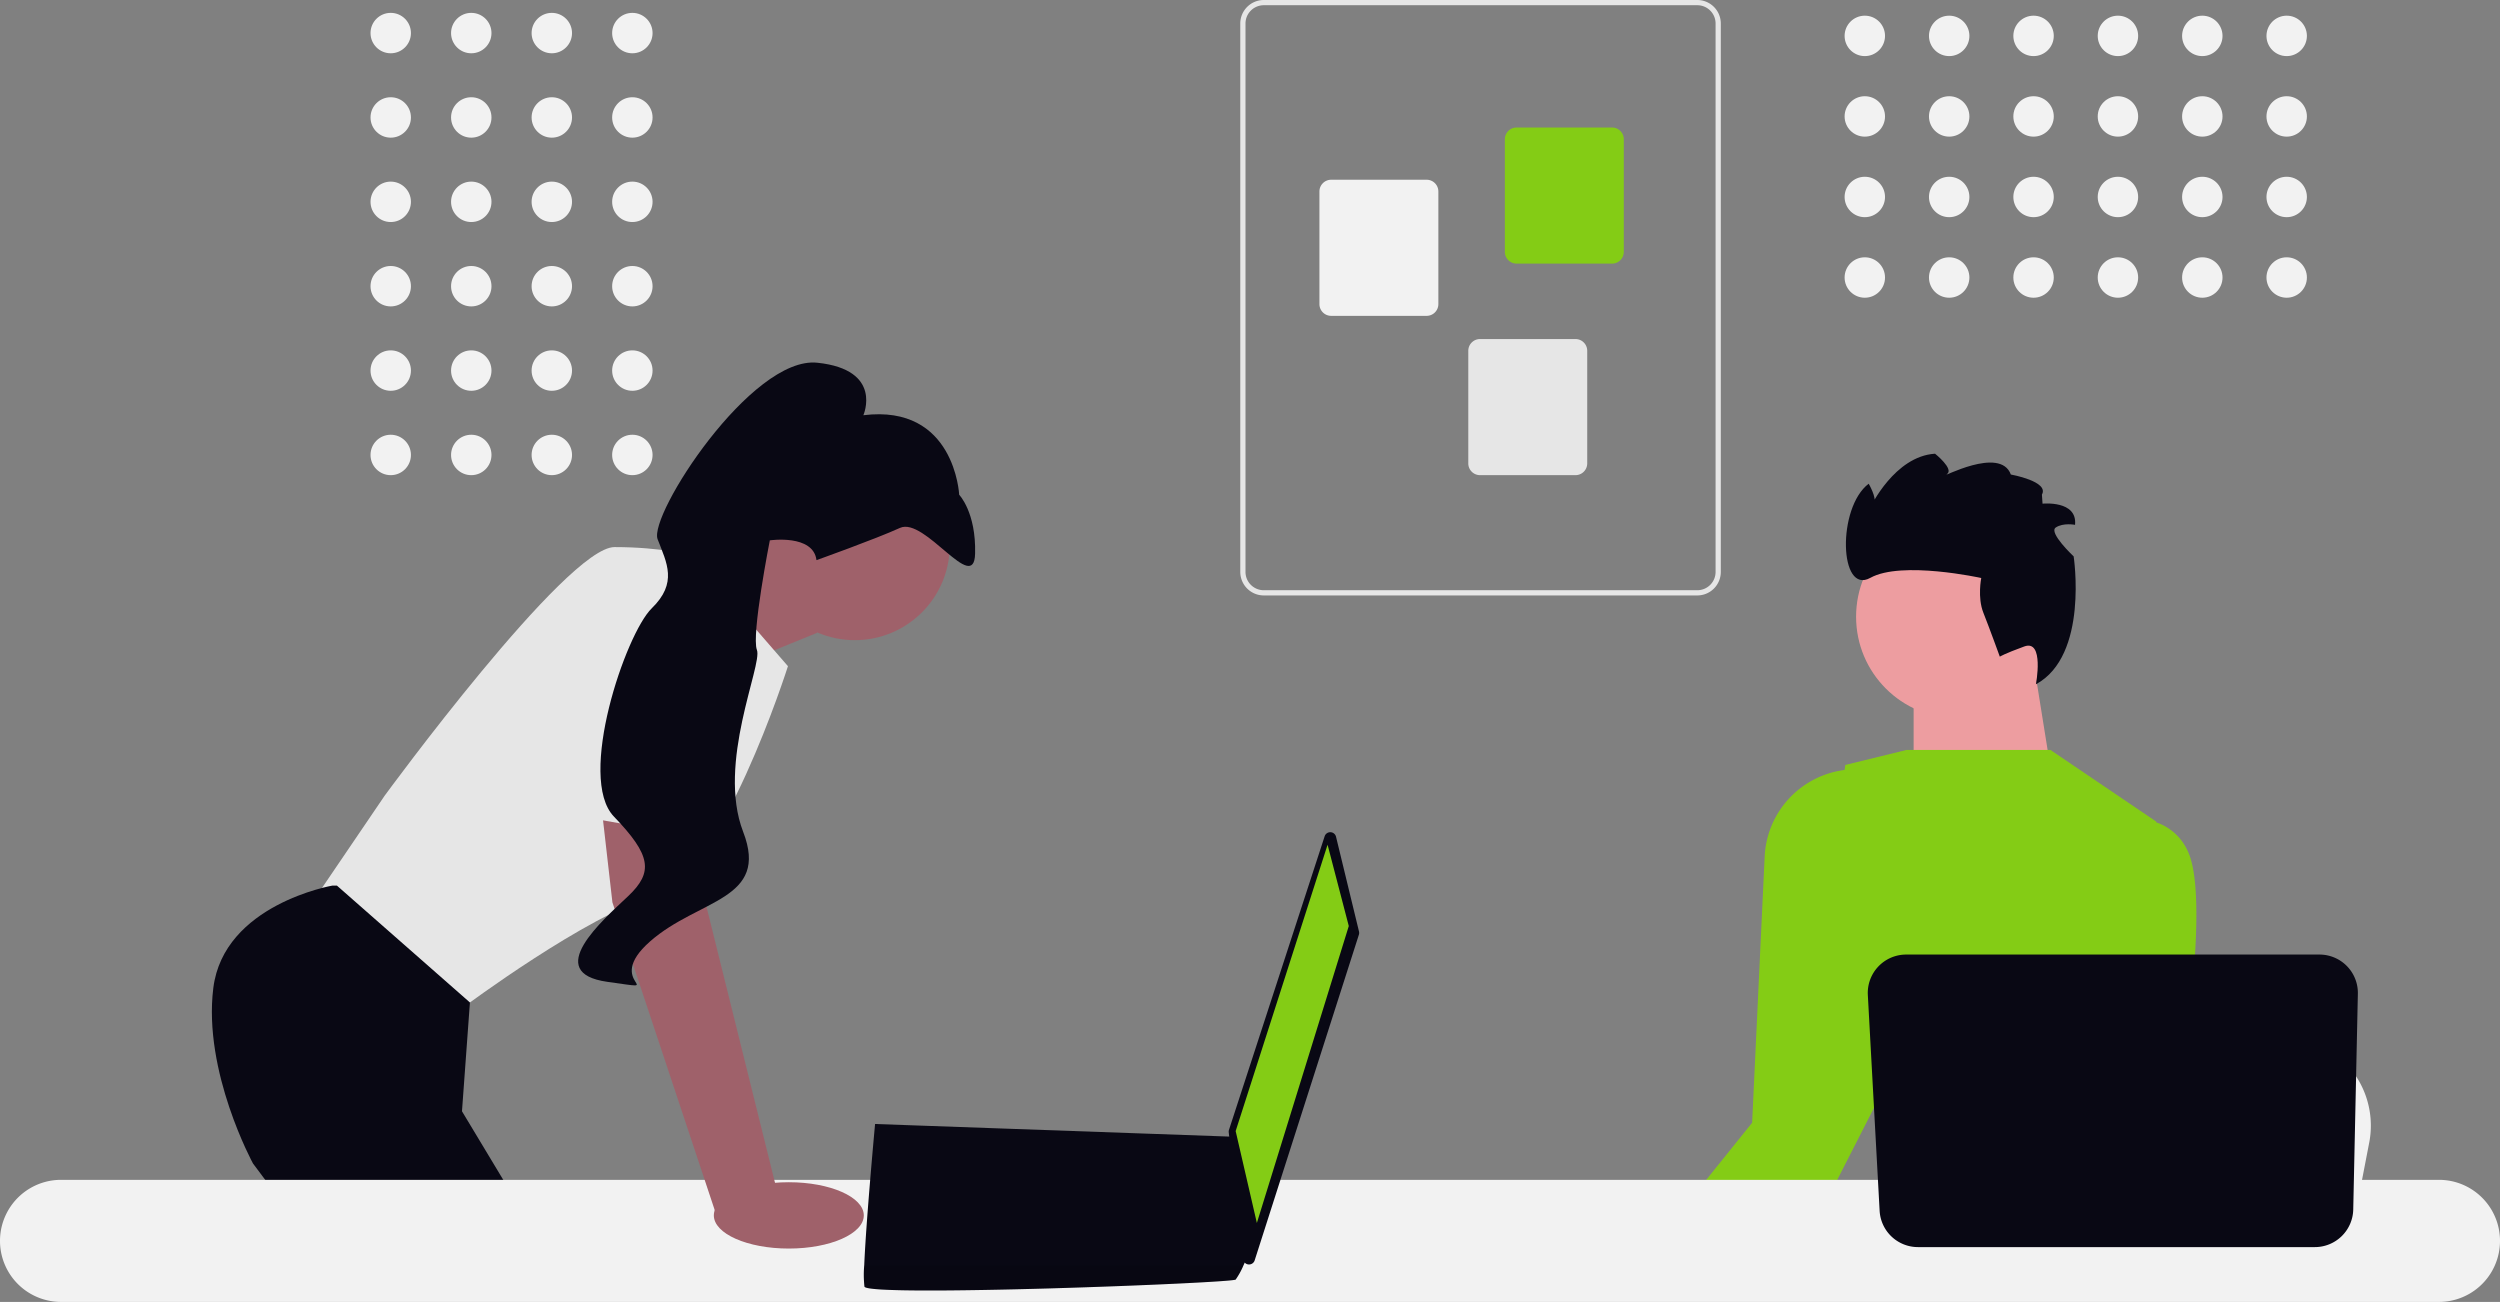 <svg xmlns="http://www.w3.org/2000/svg" width="800" height="416.613" viewBox="0 0 800 416.613"><rect x="0" y="0" width="800" height="416.613" fill="#808080" stroke="none"/><g transform="translate(-70 -471)"><circle cx="6.467" cy="6.467" r="6.467" transform="translate(265.887 475.117)" fill="#f2f2f2"/><circle cx="6.467" cy="6.467" r="6.467" transform="translate(240.113 475.117)" fill="#f2f2f2"/><circle cx="6.467" cy="6.467" r="6.467" transform="translate(214.34 475.117)" fill="#f2f2f2"/><circle cx="6.467" cy="6.467" r="6.467" transform="translate(188.566 475.117)" fill="#f2f2f2"/><circle cx="6.467" cy="6.467" r="6.467" transform="translate(265.887 502.117)" fill="#f2f2f2"/><circle cx="6.467" cy="6.467" r="6.467" transform="translate(240.113 502.117)" fill="#f2f2f2"/><circle cx="6.467" cy="6.467" r="6.467" transform="translate(214.34 502.117)" fill="#f2f2f2"/><circle cx="6.467" cy="6.467" r="6.467" transform="translate(188.566 502.117)" fill="#f2f2f2"/><circle cx="6.467" cy="6.467" r="6.467" transform="translate(265.887 529.117)" fill="#f2f2f2"/><circle cx="6.467" cy="6.467" r="6.467" transform="translate(240.113 529.117)" fill="#f2f2f2"/><circle cx="6.467" cy="6.467" r="6.467" transform="translate(214.34 529.117)" fill="#f2f2f2"/><circle cx="6.467" cy="6.467" r="6.467" transform="translate(188.566 529.117)" fill="#f2f2f2"/><circle cx="6.467" cy="6.467" r="6.467" transform="translate(265.887 556.117)" fill="#f2f2f2"/><circle cx="6.467" cy="6.467" r="6.467" transform="translate(240.113 556.117)" fill="#f2f2f2"/><circle cx="6.467" cy="6.467" r="6.467" transform="translate(214.34 556.117)" fill="#f2f2f2"/><circle cx="6.467" cy="6.467" r="6.467" transform="translate(188.566 556.117)" fill="#f2f2f2"/><circle cx="6.467" cy="6.467" r="6.467" transform="translate(265.887 583.117)" fill="#f2f2f2"/><circle cx="6.467" cy="6.467" r="6.467" transform="translate(240.113 583.117)" fill="#f2f2f2"/><circle cx="6.467" cy="6.467" r="6.467" transform="translate(214.34 583.117)" fill="#f2f2f2"/><circle cx="6.467" cy="6.467" r="6.467" transform="translate(188.566 583.117)" fill="#f2f2f2"/><circle cx="6.467" cy="6.467" r="6.467" transform="translate(265.887 610.117)" fill="#f2f2f2"/><circle cx="6.467" cy="6.467" r="6.467" transform="translate(240.113 610.117)" fill="#f2f2f2"/><circle cx="6.467" cy="6.467" r="6.467" transform="translate(214.34 610.117)" fill="#f2f2f2"/><circle cx="6.467" cy="6.467" r="6.467" transform="translate(188.566 610.117)" fill="#f2f2f2"/><path d="M626.55,401.886v-175.5a7.53,7.53,0,0,1,7.521-7.521H772.8a7.53,7.53,0,0,1,7.521,7.521v175.5a7.53,7.53,0,0,1-7.521,7.521H634.072a7.53,7.53,0,0,1-7.521-7.521Zm7.521-181.35a5.857,5.857,0,0,0-5.85,5.85v175.5a5.857,5.857,0,0,0,5.85,5.85H772.8a5.857,5.857,0,0,0,5.85-5.85v-175.5a5.856,5.856,0,0,0-5.85-5.85Z" transform="translate(-159.662 252.136)" fill="#e6e6e6"/><path d="M711.215,299.462V263.426a3.765,3.765,0,0,1,3.761-3.761h30.537a3.765,3.765,0,0,1,3.761,3.761v36.036a3.765,3.765,0,0,1-3.761,3.761H714.976a3.765,3.765,0,0,1-3.761-3.761Z" transform="translate(-159.662 252.136)" fill="#84CC15"/><path d="M651.88,316.176V280.14a3.765,3.765,0,0,1,3.761-3.761h30.537a3.765,3.765,0,0,1,3.761,3.761v36.036a3.765,3.765,0,0,1-3.761,3.761H655.64a3.765,3.765,0,0,1-3.761-3.761Z" transform="translate(-159.662 252.136)" fill="#f2f2f2"/><path d="M699.515,367.155V331.119a3.765,3.765,0,0,1,3.761-3.761h30.537a3.765,3.765,0,0,1,3.761,3.761v36.036a3.765,3.765,0,0,1-3.761,3.761H703.276A3.765,3.765,0,0,1,699.515,367.155Z" transform="translate(-159.662 252.136)" fill="#e6e6e6"/><circle cx="6.467" cy="6.467" r="6.467" transform="translate(795.273 476.018)" fill="#f2f2f2"/><circle cx="6.467" cy="6.467" r="6.467" transform="translate(795.273 501.791)" fill="#f2f2f2"/><circle cx="6.467" cy="6.467" r="6.467" transform="translate(795.273 527.564)" fill="#f2f2f2"/><circle cx="6.467" cy="6.467" r="6.467" transform="translate(795.273 553.337)" fill="#f2f2f2"/><circle cx="6.467" cy="6.467" r="6.467" transform="translate(768.273 476.018)" fill="#f2f2f2"/><circle cx="6.467" cy="6.467" r="6.467" transform="translate(768.273 501.791)" fill="#f2f2f2"/><circle cx="6.467" cy="6.467" r="6.467" transform="translate(768.273 527.564)" fill="#f2f2f2"/><circle cx="6.467" cy="6.467" r="6.467" transform="translate(768.273 553.337)" fill="#f2f2f2"/><circle cx="6.467" cy="6.467" r="6.467" transform="translate(741.273 476.018)" fill="#f2f2f2"/><circle cx="6.467" cy="6.467" r="6.467" transform="translate(741.273 501.791)" fill="#f2f2f2"/><circle cx="6.467" cy="6.467" r="6.467" transform="translate(741.273 527.564)" fill="#f2f2f2"/><circle cx="6.467" cy="6.467" r="6.467" transform="translate(741.273 553.337)" fill="#f2f2f2"/><circle cx="6.467" cy="6.467" r="6.467" transform="translate(714.273 476.018)" fill="#f2f2f2"/><circle cx="6.467" cy="6.467" r="6.467" transform="translate(714.273 501.791)" fill="#f2f2f2"/><circle cx="6.467" cy="6.467" r="6.467" transform="translate(714.273 527.564)" fill="#f2f2f2"/><circle cx="6.467" cy="6.467" r="6.467" transform="translate(714.273 553.337)" fill="#f2f2f2"/><circle cx="6.467" cy="6.467" r="6.467" transform="translate(687.273 476.018)" fill="#f2f2f2"/><circle cx="6.467" cy="6.467" r="6.467" transform="translate(687.273 501.791)" fill="#f2f2f2"/><circle cx="6.467" cy="6.467" r="6.467" transform="translate(687.273 527.564)" fill="#f2f2f2"/><circle cx="6.467" cy="6.467" r="6.467" transform="translate(687.273 553.337)" fill="#f2f2f2"/><circle cx="6.467" cy="6.467" r="6.467" transform="translate(660.273 476.018)" fill="#f2f2f2"/><circle cx="6.467" cy="6.467" r="6.467" transform="translate(660.273 501.791)" fill="#f2f2f2"/><circle cx="6.467" cy="6.467" r="6.467" transform="translate(660.273 527.564)" fill="#f2f2f2"/><circle cx="6.467" cy="6.467" r="6.467" transform="translate(660.273 553.337)" fill="#f2f2f2"/><path d="M235.069,77.117,266.249,64l13.374,27.416-32.766,13.374Z" transform="translate(51.883 582.068)" fill="#9f616a"/><path d="M229.653,66.67l30.759,35.44s-21.4,67.537-42.8,73.555-60.85,35.44-60.85,35.44l-49.483-32.1,24.073-35.44S189.532,64,204.912,64s24.741,2.675,24.741,2.675Z" transform="translate(61.732 582.068)" fill="#e6e6e6"/><path d="M185.488,306.746h-71.6l-4.527-6.052L90.876,275.987,86.623,270.3s-16.048-29.422-12.7-56.169,38.115-32.766,38.115-32.766h1.431l42.568,37.406-2.541,34.812,13.481,22.4Z" transform="translate(64.338 573.022)" fill="#090814"/><path d="M701.566,101.84l7.158,44.648-45.224.583V108.253Z" transform="translate(18.863 579.151)" fill="#ed9da0"/><path d="M810.828,266.711,808.441,279.1l-5.925,30.759H683.5c.929-6.894,2.2-16.817,3.557-27.53.134-1.07.274-2.146.408-3.23,3.4-26.928,7.128-57.4,7.128-57.4l15.647,1.9,30.358,3.678,12.371,1.5,33.127,4.019a28.7,28.7,0,0,1,24.735,33.922Z" transform="translate(17.322 569.914)" fill="#f2f2f2"/><path d="M758.754,316.248H694.2c.983-1.157,1.538-1.826,1.538-1.826l19.352-3.2,39.874-6.58s1.819,4.7,3.791,11.6Z" transform="translate(16.498 563.521)" fill="#2f2e41"/><path d="M758.245,303.121H639.166l5.182-12.946,7.121-17.814,3.578-8.947-2.956-12.578s-1.458-1.03-3.678-2.882c-7.91-6.553-25.517-23.431-21.471-40.763,4.6-19.726,10.378-58.169,11.6-66.454.154-1.036.234-1.6.234-1.6l17.185-4.213.568-.14,1.846-.455h46.032l33.855,22.929-.007.241-2.066,63.037-.883,26.968a35.664,35.664,0,0,0-.809,9.937,46.673,46.673,0,0,0,3.116,14.918,53.833,53.833,0,0,0,12.484,18.79c4.781,4.781,7.1,8.807,8.145,11.969Z" transform="translate(21.727 576.647)" fill="#84CC15"/><path d="M751.122,223.885c-1.13,9.268-2.213,15.854-2.213,15.854L737.06,259.292l-9.041,14.918-15.6,25.738-2.287,3.778L708.5,304.97H659.559l2.34-2.514,23.31-25.015,3.016-3.23,4.888-5.249,15.279-50.252L726.4,159.484s7.3-2.541,14.417-.134a17.053,17.053,0,0,1,10,9.007C755.69,178.107,753.316,205.991,751.122,223.885Z" transform="translate(19.168 574.799)" fill="#84CC15"/><path d="M657.693,220.911l-14.056,27.536L631.18,272.854,625.8,283.392l-2.12,4.159-18.168,16.062H564.372l6.78-8.425,2.521-3.143,9.89-12.29,5.55-6.9,15.065-18.737,4.018-85.336a29.312,29.312,0,0,1,25.487-27.537l.084-.014c4.56-.916,11.809-1.184,17.419,4.24.194.181.381.375.568.575a19.992,19.992,0,0,1,2.648,3.537c.08.134.16.274.234.415a14.317,14.317,0,0,1,.669,1.4c7.162,16.677,2.387,69.516,2.387,69.516Z" transform="translate(26.504 576.155)" fill="#84CC15"/><circle cx="32.512" cy="32.512" r="32.512" transform="translate(663.949 635.839)" fill="#ed9da0"/><path d="M689.27,96.57s-3.37-9.286-5.281-14.1-.665-11.071-.665-11.071-25.5-5.629-35.491-.05-10.659-22.485-.523-30.123c0,0,2.714,4.717,1.661,6.074l-1.053,1.356s7.67-16.222,20.623-17.034c0,0,6.139,4.9,3.825,6.515s17.058-9.14,20.428.145c0,0,12.352,2.2,9.945,6.42l.2,2.912s11.2-1.162,10.4,6.771c0,0-3.766-.751-6.175.858s5.73,9.234,5.73,9.234,4.892,31.777-12.072,40.926c0,0,2.751-14.461-3.723-12.1s-7.83,3.269-7.83,3.269Z" transform="translate(20.674 584.563)" fill="#090814"/><path d="M780.467,322.454H19.533a19.533,19.533,0,1,1,0-39.066H780.467a19.533,19.533,0,1,1,0,39.066Z" transform="translate(70 565.159)" fill="#f2f2f2"/><path d="M804.426,217.83l-1.479,69.037a12.289,12.289,0,0,1-12.286,12.026h-127a12.289,12.289,0,0,1-12.271-11.618l-3.774-69.037a12.289,12.289,0,0,1,12.271-12.96H792.14a12.289,12.289,0,0,1,12.286,12.552Z" transform="translate(20.09 571.179)" fill="#090814"/><circle cx="30.385" cy="30.385" r="30.385" transform="translate(313.158 615.081)" fill="#9f616a"/><path d="M238.7,149.043l3.343,36.109,22.735,91.61-19.642,6.884-33.184-99.831-4.583-40.121Z" transform="translate(54.018 575.926)" fill="#9f616a"/><ellipse cx="23.996" cy="10.614" rx="23.996" ry="10.614" transform="translate(298.426 849.312)" fill="#9f616a"/><path d="M190.242,149.277,203.95,76.219s38.115-5.349,39.452,7.356-.956,74.8-.956,74.8l-52.2-9.094Z" transform="translate(55.338 581.212)" fill="#e6e6e6"/><path d="M276.726,63.243s18.8-6.708,26.724-10.318,23.68,21.566,24.03,8.27-5.092-18.871-5.092-18.871-1.359-29.086-30.663-25.45c0,0,6.446-14.552-14.712-16.8S222.939,48.914,225.887,56.55s6.482,13.948-1.882,22.112S199.981,132.9,211.9,145.3s12.7,17.779,4.533,25.492-27.461,24.486-6.6,27.4-1.909.737,13.646-12.945,38.253-13.123,29.778-35.076,6.249-53.409,4.407-58.181,4.128-35.076,4.128-35.076,13.895-2.041,14.934,6.331Z" transform="translate(54.551 587)" fill="#090814"/><path d="M457.9,591.095l7.352,30.325a1.9,1.9,0,0,1-.037,1.024L431.867,726.657a1.894,1.894,0,0,1-3.686-.363l-4.613-40.6a1.9,1.9,0,0,1,.081-.8l30.61-93.941a1.894,1.894,0,0,1,3.642.141Z" transform="translate(39.627 147.66)" fill="#090814"/><path d="M298.361,432.512l6.788,26.019-29.414,95.025-6.788-29.412Z" transform="translate(196.463 308.802)" fill="#84CC15"/><path d="M350.847,700c1.131,3.394,117.651-1.131,118.782-2.263a24.564,24.564,0,0,0,2.489-4.525c1.063-2.263,2.036-4.525,2.036-4.525l-4.525-36.63-115.388-4.1s-2.885,31.041-3.473,45.25A33.944,33.944,0,0,0,350.847,700Z" transform="translate(-4.217 182.722)" fill="#090814"/><path d="M350.847,683.008c1.131,3.394,117.651-1.131,118.782-2.263a24.554,24.554,0,0,0,2.489-4.525H350.768A33.944,33.944,0,0,0,350.847,683.008Z" transform="translate(-4.217 199.712)" opacity="0.1"/></g></svg>